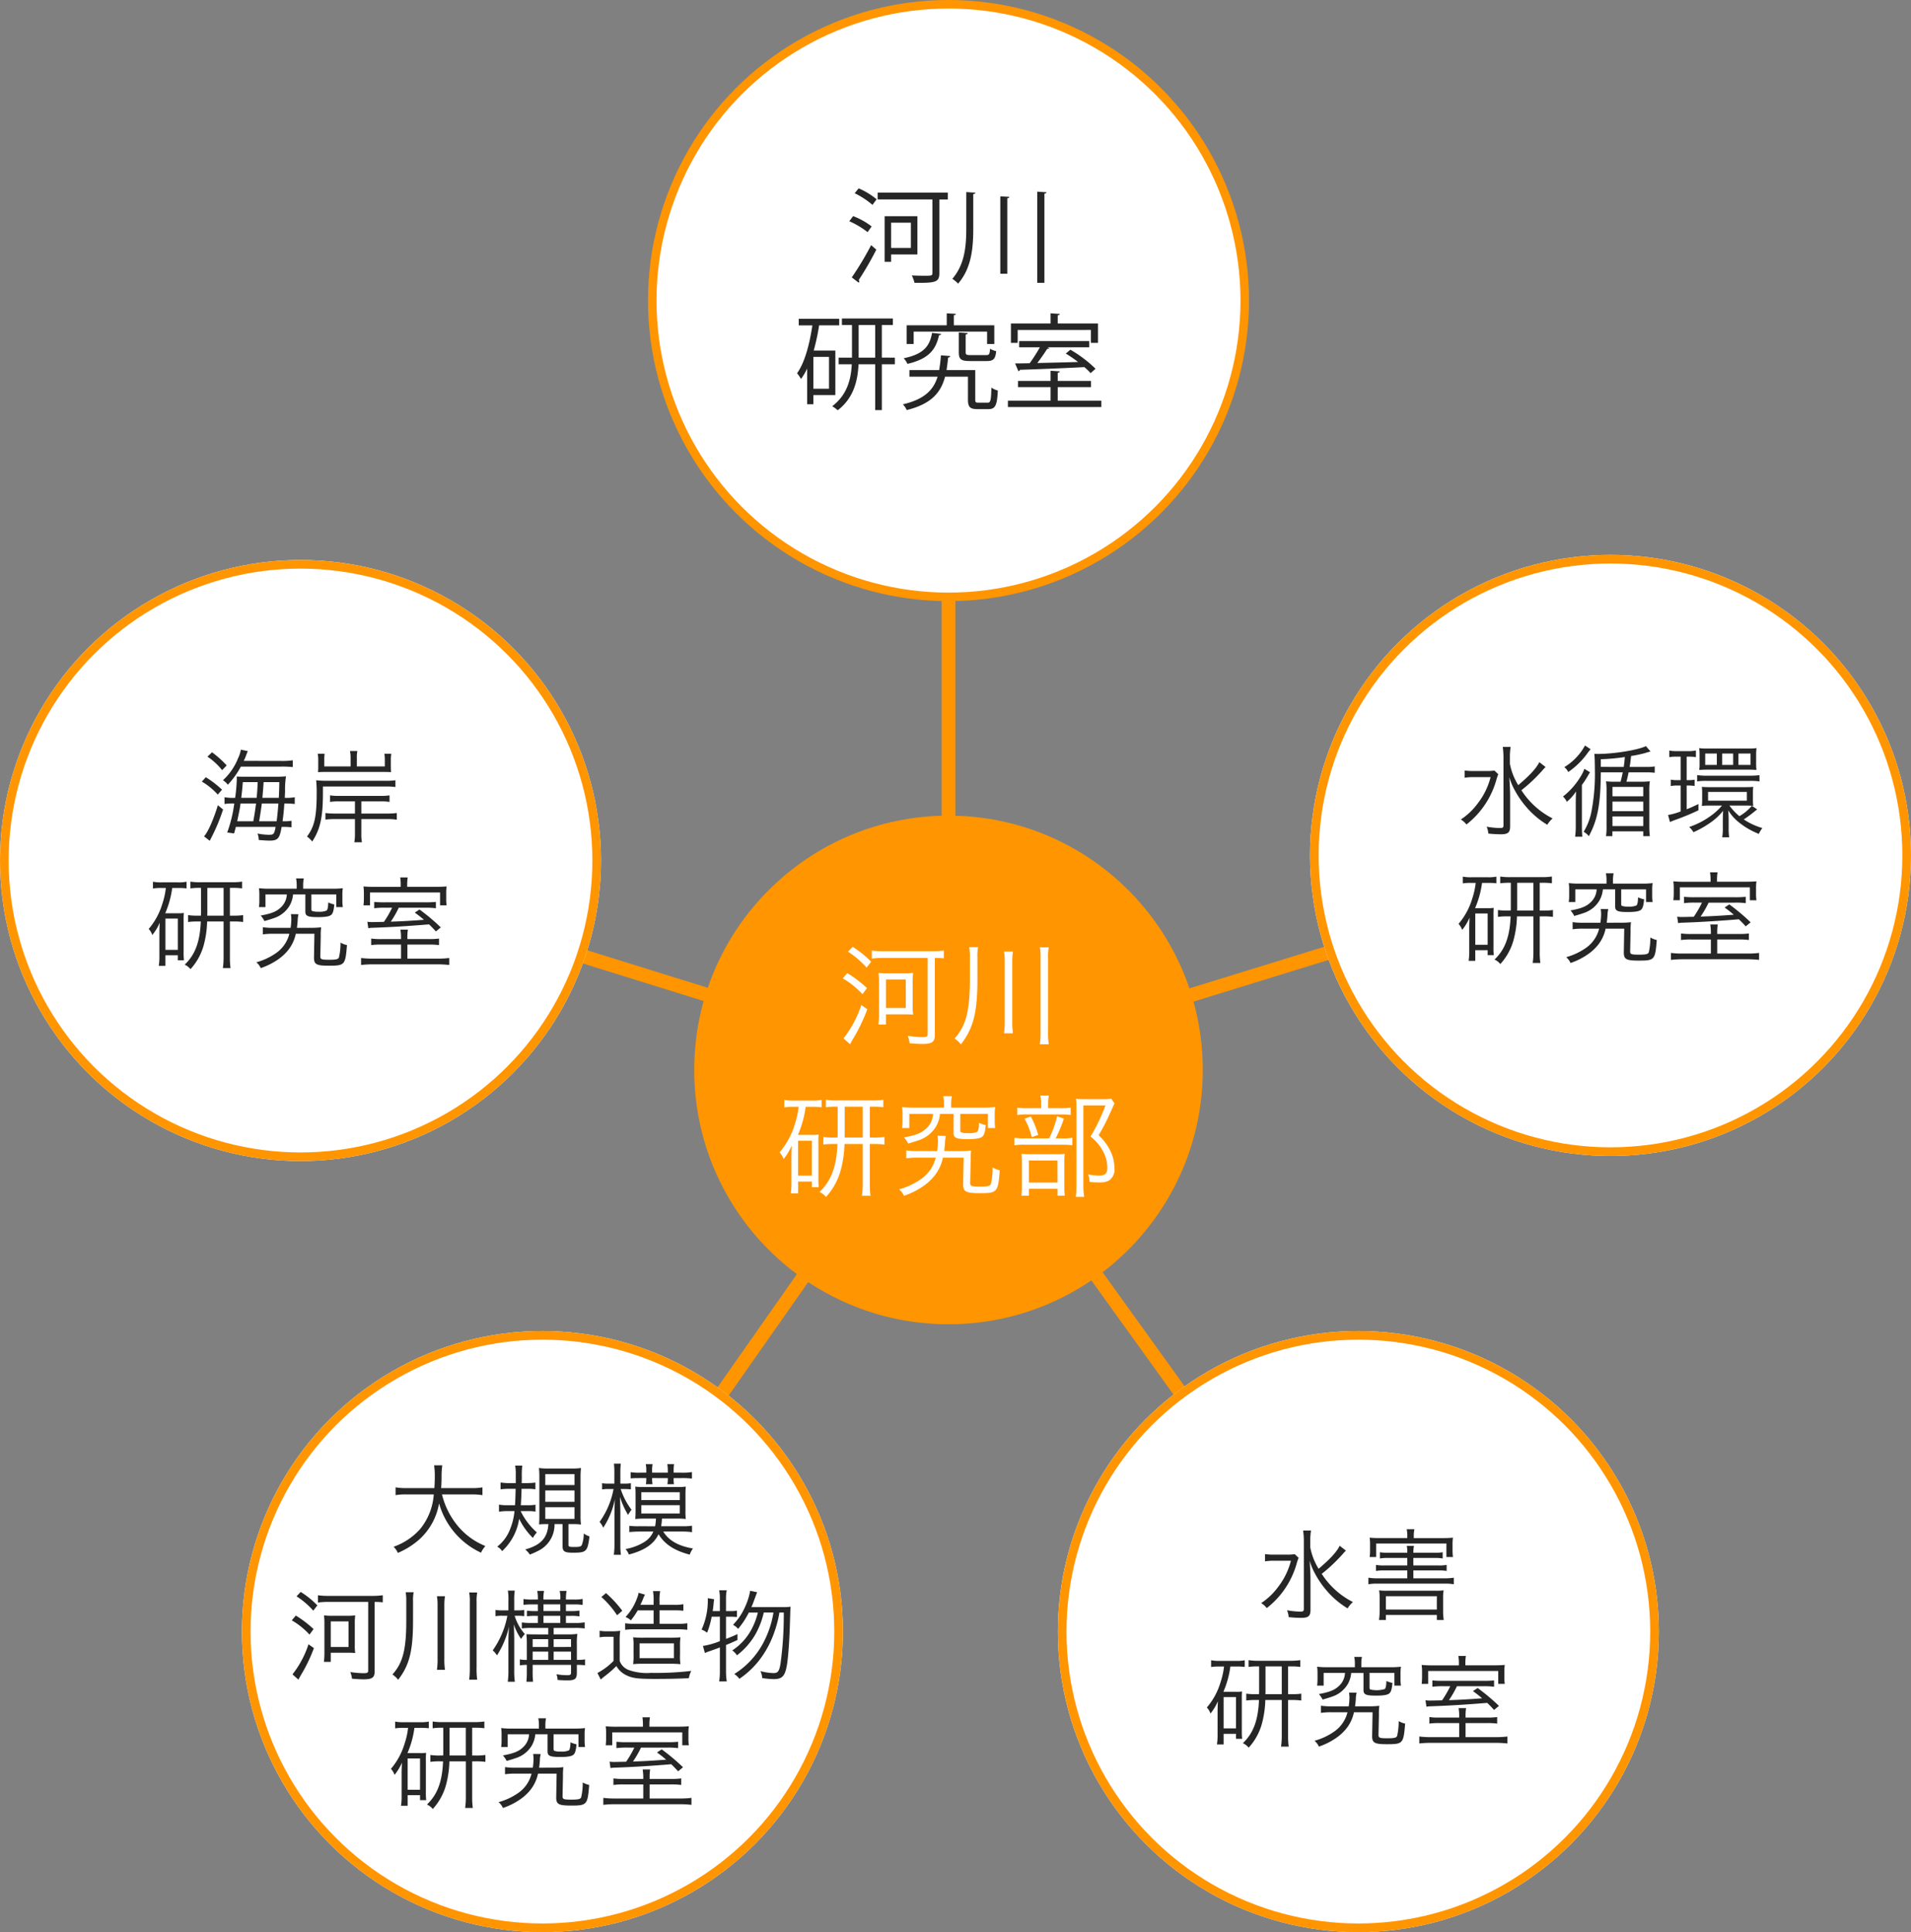 <svg xmlns="http://www.w3.org/2000/svg" width="398.383" height="402.715" viewBox="0 0 398.383 402.715">
  <rect x="0" y="0" width="398.383" height="402.715" fill="#808080" stroke="none"/>
  <g id="グループ_443" data-name="グループ 443" transform="translate(-519.234 -88.352)">
    <line id="線_45" data-name="線 45" x1="160.432" y1="49.897" transform="translate(556.536 261.464)" fill="none" stroke="#ff9500" stroke-miterlimit="10" stroke-width="2.891"/>
    <line id="線_46" data-name="線 46" y1="170" transform="translate(716.968 141.361)" fill="none" stroke="#ff9500" stroke-miterlimit="10" stroke-width="2.891"/>
    <line id="線_47" data-name="線 47" y1="49.711" x2="161.154" transform="translate(716.968 261.65)" fill="none" stroke="#ff9500" stroke-miterlimit="10" stroke-width="2.891"/>
    <line id="線_48" data-name="線 48" x1="97.766" y2="139.419" transform="translate(619.201 311.361)" fill="none" stroke="#ff9500" stroke-miterlimit="10" stroke-width="2.891"/>
    <line id="線_49" data-name="線 49" x2="100.315" y2="139.419" transform="translate(716.968 311.361)" fill="none" stroke="#ff9500" stroke-miterlimit="10" stroke-width="2.891"/>
    <circle id="楕円形_1479" data-name="楕円形 1479" cx="53.008" cy="53.008" r="53.008" transform="translate(663.96 258.353)" fill="#ff9500"/>
    <g id="グループ_397" data-name="グループ 397">
      <g id="グループ_396" data-name="グループ 396">
        <g id="グループ_391" data-name="グループ 391">
          <path id="パス_1155" data-name="パス 1155" d="M695.849,291.166a24.985,24.985,0,0,1,4.121,3.133l-.94,1.277a17.484,17.484,0,0,0-4.1-3.3Zm4.19,7.543a36.4,36.4,0,0,1-3.084,6.361c-.1.193-.359.649-.505.94l-1.375-1.229a22.521,22.521,0,0,0,3.713-6.964ZM696.981,285.7a20.31,20.31,0,0,1,3.855,3.108l-.94,1.228a18.791,18.791,0,0,0-3.881-3.325Zm6.432,2.312a16.735,16.735,0,0,0-2.434.145v-1.687a16.17,16.17,0,0,0,2.46.145H713.46a18.415,18.415,0,0,0,2.53-.145v1.639a15.855,15.855,0,0,0-1.879-.1v16.1c0,1.421-.578,1.831-2.577,1.831-.674,0-1.471-.048-2.676-.145a5.977,5.977,0,0,0-.385-1.542,21.7,21.7,0,0,0,3.084.266c.867,0,1.06-.121,1.06-.626V288.01Zm-1.059,13.879a15.005,15.005,0,0,0,.119-1.952v-6.866a14.474,14.474,0,0,0-.1-1.953,14.192,14.192,0,0,0,1.979.1h3.3a13.717,13.717,0,0,0,1.949-.1,13.638,13.638,0,0,0-.1,1.928v5.06a10.989,10.989,0,0,0,.1,1.735,16.923,16.923,0,0,0-1.756-.073h-3.905v2.121Zm1.59-3.446h4.12v-5.927h-4.12Z" fill="#fff"/>
        </g>
        <g id="グループ_392" data-name="グループ 392">
          <path id="パス_1156" data-name="パス 1156" d="M723,292.468c0,6.866-.844,10.217-3.447,13.565a5.887,5.887,0,0,0-1.325-1.228c2.384-2.627,3.2-5.759,3.2-12.41v-4.554a10.489,10.489,0,0,0-.146-2.072h1.856a9.344,9.344,0,0,0-.142,2.12Zm7.4-5.782a14.124,14.124,0,0,0-.143,2.191v12.217a17.46,17.46,0,0,0,.143,2.627h-1.856a17.583,17.583,0,0,0,.146-2.627v-12.24a12.347,12.347,0,0,0-.146-2.168Zm7.468-.869a11.063,11.063,0,0,0-.143,2.267v15.034a17.51,17.51,0,0,0,.143,2.89h-1.856a20.61,20.61,0,0,0,.146-2.89V288.084a11.235,11.235,0,0,0-.146-2.267Z" fill="#fff"/>
        </g>
        <g id="グループ_393" data-name="グループ 393">
          <path id="パス_1157" data-name="パス 1157" d="M684.679,319.044a11.293,11.293,0,0,0-1.952.121V317.6a9.622,9.622,0,0,0,2.049.144h3.762a9,9,0,0,0,1.972-.144v1.542a15.426,15.426,0,0,0-1.9-.1h-1.421a21.9,21.9,0,0,1-1.613,5.854h2.915a7.24,7.24,0,0,0,1.4-.072,17.054,17.054,0,0,0-.05,1.855v7.158a15.405,15.405,0,0,0,.073,1.951h-1.421v-1.157h-2.869v2.457h-1.54a13.509,13.509,0,0,0,.142-2.265v-5.131c0-.8.024-1.567.073-2.6a11.865,11.865,0,0,1-1.71,2.843,4,4,0,0,0-.843-1.4,16,16,0,0,0,3.181-5.879,17.413,17.413,0,0,0,.793-3.614Zm.94,14.337h2.869v-7.255h-2.869Zm8.025-14.36a14.592,14.592,0,0,0-2.241.119v-1.565a13.751,13.751,0,0,0,2.314.144h7.322a15.52,15.52,0,0,0,2.337-.144v1.565a14.918,14.918,0,0,0-2.264-.119h-.555v6.431h.747a14.562,14.562,0,0,0,2.315-.12v1.589a15.647,15.647,0,0,0-2.315-.121h-.747v8.312a16.4,16.4,0,0,0,.146,2.482h-1.786a16.808,16.808,0,0,0,.169-2.482V326.8h-3.8a23.228,23.228,0,0,1-.87,5.759,13.544,13.544,0,0,1-2.989,5.276,3.754,3.754,0,0,0-1.348-1.036c2.434-2.312,3.543-5.3,3.736-10h-.651a14.9,14.9,0,0,0-2.291.121v-1.589a14.228,14.228,0,0,0,2.291.12h.674c0-.241.023-.362.023-.578v-5.853Zm1.687,5.636c0,.314,0,.362-.023.795h3.778v-6.431h-3.755Z" fill="#fff"/>
        </g>
        <g id="グループ_394" data-name="グループ 394">
          <path id="パス_1158" data-name="パス 1158" d="M719.088,328.271a19.756,19.756,0,0,0,2.6-.121,13.241,13.241,0,0,0-.1,2.05l-.1,4.7c0,.674.263.771,2.046.771,1.64,0,2.072-.122,2.264-.53a14.475,14.475,0,0,0,.362-3.445,5.386,5.386,0,0,0,1.494.578c-.362,4.6-.5,4.771-4.19,4.771-2.915,0-3.47-.314-3.446-1.952l.1-5.445h-4.317a8.923,8.923,0,0,1-1.806,3.83,11.172,11.172,0,0,1-2.457,2.217,15.994,15.994,0,0,1-3.855,1.9,3.75,3.75,0,0,0-1.012-1.35,14.659,14.659,0,0,0,4.432-2.049,7.655,7.655,0,0,0,3.2-4.553h-3.635a15.835,15.835,0,0,0-2.507.144v-1.663a14.9,14.9,0,0,0,2.457.144H714.6a14.794,14.794,0,0,0,.166-1.952,7.147,7.147,0,0,0-.1-1.229l1.76.023a6.3,6.3,0,0,0-.193,1.446c-.023.555-.119,1.23-.169,1.712Zm-3.061-9.78a8.162,8.162,0,0,0-.147-1.664h1.783a7.946,7.946,0,0,0-.142,1.664v.722h6.866a18.683,18.683,0,0,0,2.314-.119,9.725,9.725,0,0,0-.1,1.588v1.2a9.931,9.931,0,0,0,.1,1.59h-1.517v-2.938h-5.757v3.347c0,.29.046.41.166.483a4.3,4.3,0,0,0,1.47.168,4.234,4.234,0,0,0,1.88-.264c.239-.2.362-.8.385-1.88a6.386,6.386,0,0,0,1.4.459c-.12,1.421-.312,2.07-.7,2.407-.408.362-1.348.529-3.035.529-2.384,0-2.961-.24-2.961-1.275v-3.974h-2.846a6.334,6.334,0,0,1-.8,2.576,6.572,6.572,0,0,1-3.662,2.914c-.554.194-.986.339-2.168.676a5.625,5.625,0,0,0-.867-1.277c2.481-.458,3.639-.915,4.625-1.854a4.257,4.257,0,0,0,1.422-3.035H708.8v2.938h-1.517a11.055,11.055,0,0,0,.1-1.613v-1.181a10.073,10.073,0,0,0-.1-1.588,18.766,18.766,0,0,0,2.334.119h6.412Z" fill="#fff"/>
        </g>
        <g id="グループ_395" data-name="グループ 395">
          <path id="パス_1159" data-name="パス 1159" d="M740.627,325.621a11.747,11.747,0,0,0,2.145-.119v1.565a14.2,14.2,0,0,0-2.095-.121h-7.763a12.913,12.913,0,0,0-2.215.121V325.5a12.965,12.965,0,0,0,2.215.119h5.013a18.691,18.691,0,0,0,1.664-4.6l1.421.483a25.754,25.754,0,0,1-1.71,4.119Zm-.336-6.288a12.013,12.013,0,0,0,2.142-.12v1.542a13.952,13.952,0,0,0-2.095-.121h-6.966a11.928,11.928,0,0,0-2.072.121v-1.542a12.348,12.348,0,0,0,2.168.12h2.8v-.867a8.467,8.467,0,0,0-.143-1.76h1.76a9.372,9.372,0,0,0-.146,1.783v.844Zm-6.557,18.24h-1.567a14.391,14.391,0,0,0,.1-2.1V330.8a17.507,17.507,0,0,0-.073-1.953c.508.048,1.039.072,1.833.072h5.472a14.065,14.065,0,0,0,1.686-.072,14.792,14.792,0,0,0-.073,1.928v4.964a13.006,13.006,0,0,0,.1,1.831h-1.517v-1.446h-5.953Zm.385-16.505a17.645,17.645,0,0,1,1.544,3.831l-1.325.482a15.33,15.33,0,0,0-1.521-3.855Zm-.385,13.757h5.953v-4.6h-5.953Zm17.83-16.5c-.143.313-.143.313-.917,2.047a41.742,41.742,0,0,1-2.384,4.6,11.115,11.115,0,0,1,2.627,3.637,8.6,8.6,0,0,1,.674,3.231,2.756,2.756,0,0,1-1.179,2.6,4.337,4.337,0,0,1-2.025.362,19.431,19.431,0,0,1-2-.1,4.018,4.018,0,0,0-.289-1.566,11.5,11.5,0,0,0,2.238.241c1.3,0,1.76-.41,1.76-1.639a7.184,7.184,0,0,0-.747-3.157,9.922,9.922,0,0,0-2.746-3.349,36.3,36.3,0,0,0,3.108-6.481h-4.6v16.48a14.3,14.3,0,0,0,.169,2.579H743.5a17.7,17.7,0,0,0,.142-2.555V319.477a20.736,20.736,0,0,0-.1-2.1c.651.048,1.036.071,1.856.071h3.709a10.72,10.72,0,0,0,1.783-.1Z" fill="#fff"/>
        </g>
      </g>
    </g>
    <circle id="楕円形_1480" data-name="楕円形 1480" cx="61.758" cy="61.758" r="61.758" transform="translate(655.209 89.241)" fill="#fff" stroke="#ff9500" stroke-miterlimit="10" stroke-width="1.778"/>
    <g id="グループ_404" data-name="グループ 404">
      <g id="グループ_403" data-name="グループ 403">
        <g id="グループ_398" data-name="グループ 398">
          <path id="パス_1160" data-name="パス 1160" d="M697.084,133.4a14.994,14.994,0,0,1,3.858,2.147l-.843,1.193a17.539,17.539,0,0,0-3.818-2.277Zm-.282,12.773a63.4,63.4,0,0,0,4.034-6.722l1.083.932a66.074,66.074,0,0,1-3.666,6.333.568.568,0,0,1,.11.3.444.444,0,0,1-.11.261Zm4.316-15.115a17,17,0,0,0-3.708-2.429l.823-1.018a15.419,15.419,0,0,1,3.752,2.276Zm15.7-2.559v1.431H715.06v15.31c0,1.953-.757,2.1-5.183,2.061a6.961,6.961,0,0,0-.564-1.539c.933.043,1.823.064,2.517.064,1.647,0,1.779,0,1.779-.607V129.925H702.2v-1.431Zm-6.332,12.882H705v1.54h-1.345v-9.5h6.83Zm-1.365-6.615H705v5.27h4.12Z" fill="#262626"/>
        </g>
        <g id="グループ_399" data-name="グループ 399">
          <path id="パス_1161" data-name="パス 1161" d="M720.678,128.386l1.886.13c-.023.153-.152.261-.435.282v7.048c0,4.185-.345,8.37-3.164,11.624a6.44,6.44,0,0,0-1.2-1c2.6-3.015,2.908-6.81,2.908-10.626Zm7.089.889,1.886.109c-.02.173-.149.259-.432.3V145.41h-1.454Zm7.7-.975,1.929.13c-.02.151-.153.239-.435.282V147.3h-1.494Z" fill="#262626"/>
        </g>
        <g id="グループ_400" data-name="グループ 400">
          <path id="パス_1162" data-name="パス 1162" d="M693.375,170.7H688.8v1.909h-1.3v-7.439a12.964,12.964,0,0,1-1.278,2.17,9.535,9.535,0,0,0-.823-1.194c1.58-2.19,2.6-5.985,3.187-9.976h-2.842V154.8h8.437v1.366h-4.187a44.533,44.533,0,0,1-1.126,5.25h4.509Zm-1.321-1.323V162.74H688.8v6.636Zm13.726-6.483v1.388h-2.709v9.541h-1.388v-9.541h-3.47c-.176,3.448-1,7-4.34,9.584a6.888,6.888,0,0,0-1.148-.845c3.144-2.386,3.924-5.66,4.077-8.739h-2.733v-1.388h2.776V156.1h-2.1v-1.366h10.625V156.1h-2.3v6.789Zm-7.547,0h3.45V156.1h-3.45Z" fill="#262626"/>
        </g>
        <g id="グループ_401" data-name="グループ 401">
          <path id="パス_1163" data-name="パス 1163" d="M722.541,171.632c0,.564.11.651.694.651h1.889c.6,0,.714-.412.78-3.145a4.239,4.239,0,0,0,1.345.608c-.153,3.123-.521,3.881-1.975,3.881h-2.255c-1.54,0-1.995-.411-1.995-1.995v-4.771h-4.772c-.866,3.275-2.819,5.682-8,6.961a3.851,3.851,0,0,0-.8-1.192c4.532-1.063,6.395-3.015,7.242-5.769h-5.877v-1.367h6.2a30.89,30.89,0,0,0,.369-3.079c1.474.109,1.713.131,1.929.152,0,.173-.173.283-.432.326-.086.91-.2,1.778-.325,2.6h5.983Zm-7.112-13.683c-.02.151-.173.259-.435.28-.648,2.819-1.929,4.88-6.591,5.965a4.086,4.086,0,0,0-.78-1.172c4.25-.866,5.442-2.6,5.92-5.291Zm-5.724-.478v2.581H708.25v-3.9H716.6v-2.494l1.909.11c-.023.151-.133.259-.435.3v2.082h8.437v3.9h-1.5v-2.581Zm9.409.174,1.866.13c-.019.152-.129.26-.434.3v3.709c0,.477.152.585,1.062.585H724.8c.627,0,.757-.173.823-1.324a4.71,4.71,0,0,0,1.279.5c-.153,1.627-.585,2.06-1.953,2.06h-3.469c-1.906,0-2.365-.368-2.365-1.821Z" fill="#262626"/>
        </g>
        <g id="グループ_402" data-name="グループ 402">
          <path id="パス_1164" data-name="パス 1164" d="M739.737,171.871h9.088v1.323H729.351v-1.323h8.892v-2.819h-6.79v-1.3h6.79v-2.125l1.929.13c-.023.151-.153.261-.435.282v1.713h6.939v1.3h-6.939Zm-8.347-14.747v2.689h-1.411v-4.034h8.264v-2.125l1.929.131c-.023.151-.153.259-.435.281v1.713h8.394v4.034h-1.475v-2.689Zm15.2,9a12.071,12.071,0,0,0-1.3-1.256c-4.877.259-10.06.455-13.443.563a.368.368,0,0,1-.3.3l-.694-1.627c.887,0,1.906-.021,3.035-.043a33.1,33.1,0,0,0,2.125-3.317h-4.316v-1.3h14.6v1.3h-8.739l.412.151c-.044.108-.22.175-.435.175-.542.866-1.322,1.993-2.059,2.948,2.6-.065,5.6-.129,8.5-.217a26,26,0,0,0-2.56-1.757l.956-.8a25.878,25.878,0,0,1,5.246,3.968Z" fill="#262626"/>
        </g>
      </g>
    </g>
    <g id="グループ_413" data-name="グループ 413">
      <g id="楕円形_1481" data-name="楕円形 1481" transform="translate(792.325 204.002)" fill="#fff" stroke="#ff9500" stroke-miterlimit="10" stroke-width="1.804">
        <circle cx="62.646" cy="62.646" r="62.646" stroke="none"/>
        <circle cx="62.646" cy="62.646" r="61.744" fill="none"/>
      </g>
      <g id="グループ_412" data-name="グループ 412">
        <g id="グループ_411" data-name="グループ 411">
          <g id="グループ_405" data-name="グループ 405">
            <path id="パス_1165" data-name="パス 1165" d="M831.577,249.724a11.989,11.989,0,0,0-.435,1.3,17.885,17.885,0,0,1-6.2,9.174,4.452,4.452,0,0,0-1.168-1.041,13.628,13.628,0,0,0,3.446-3.254,14.967,14.967,0,0,0,2.756-5.573h-3.45a11.412,11.412,0,0,0-1.952.129v-1.517a11.64,11.64,0,0,0,2.019.109h2.231a11.879,11.879,0,0,0,1.952-.088Zm9.864-1.5a6.38,6.38,0,0,0-.6.629,35.032,35.032,0,0,1-2.689,2.731c-.588.522-.588.543-1.757,1.476a16.684,16.684,0,0,0,6.505,5.877,5.451,5.451,0,0,0-1.106,1.323,17.868,17.868,0,0,1-4.466-3.816A19.218,19.218,0,0,1,834.98,253a12.733,12.733,0,0,1-1.106-2.667c.13,1.821.173,2.948.173,4.077v6.159c0,1.3-.432,1.67-1.906,1.67a23.857,23.857,0,0,1-2.646-.151,3.929,3.929,0,0,0-.349-1.433,16.6,16.6,0,0,0,2.8.283c.585,0,.714-.108.714-.586V246.125a16.149,16.149,0,0,0-.149-2.1h1.647A12.536,12.536,0,0,0,834,246.1v1.453A13.016,13.016,0,0,0,835.74,252c2.384-2.017,3.729-3.47,4.4-4.793Z" fill="#262626"/>
          </g>
          <g id="グループ_406" data-name="グループ 406">
            <path id="パス_1166" data-name="パス 1166" d="M847.73,255.775c0-.8.023-1.452.066-2.472a9.519,9.519,0,0,1-1.929,2.168,3.661,3.661,0,0,0-.8-1.1,15.146,15.146,0,0,0,3.556-3.971,8.835,8.835,0,0,0,.91-1.8l1.172.716a7.2,7.2,0,0,0-.435.717,19.56,19.56,0,0,1-1.259,1.931v8.372c0,1.084.024,1.692.087,2.407H847.6a16.62,16.62,0,0,0,.129-2.407Zm3.1-11.259a12.464,12.464,0,0,0-.846,1.086,16.74,16.74,0,0,1-3.815,3.664,2.971,2.971,0,0,0-.824-1.02,11.926,11.926,0,0,0,4.313-4.51Zm12.491.478a10.858,10.858,0,0,0-1.172.326,26.127,26.127,0,0,1-2.885.606c-.15,1.28-.15,1.387-.3,2.277h3.6a8.287,8.287,0,0,0,1.627-.108v1.323a12.985,12.985,0,0,0-1.627-.087h-3.815c-.176.846-.239,1.15-.455,1.954h2.819a17.544,17.544,0,0,0,2.059-.087,12.861,12.861,0,0,0-.11,2.127v7.07a18.362,18.362,0,0,0,.11,2.233H861.8v-1h-6.439v1h-1.321a13.2,13.2,0,0,0,.106-2.146V253.3a13.277,13.277,0,0,0-.106-2.1,13.713,13.713,0,0,0,1.82.087h1.215c.216-.847.282-1.151.455-1.954h-4.576c-.043,6.617-.651,9.871-2.493,13.3a3.76,3.76,0,0,0-1.086-.911,12.9,12.9,0,0,0,1.541-3.8,41.25,41.25,0,0,0,.8-9.176c0-1.519-.043-2.625-.109-3.275.262.021.521.021.8.021,3.294,0,8.347-.823,9.951-1.625Zm-5.594,3.209c.129-.868.149-1.127.239-2.06a42.565,42.565,0,0,1-5.011.455v1.6Zm-2.345,6.12H861.8v-1.954h-6.419Zm0,3.1H861.8v-2h-6.419Zm0,3.1H861.8v-2h-6.419Z" fill="#262626"/>
          </g>
          <g id="グループ_407" data-name="グループ 407">
            <path id="パス_1167" data-name="パス 1167" d="M868.874,246.058a8.568,8.568,0,0,0-1.647.108v-1.388a7.381,7.381,0,0,0,1.733.132H871a7.892,7.892,0,0,0,1.776-.132v1.388a8.788,8.788,0,0,0-1.6-.108h-.325v4.9h.282a8.129,8.129,0,0,0,1.368-.088v1.3a9.053,9.053,0,0,0-1.368-.086h-.282v4.944c.737-.282,1.192-.5,2.45-1.084v1.3a50.262,50.262,0,0,1-4.814,1.994,9.874,9.874,0,0,0-1.106.457l-.411-1.476a12.961,12.961,0,0,0,2.623-.737v-5.4h-.651a6.822,6.822,0,0,0-1.408.108V250.85a6.434,6.434,0,0,0,1.408.109h.651v-4.9Zm16.674,11-.259.2c-.086.065-.086.065-.411.326a22.932,22.932,0,0,1-2.125,1.56,13.923,13.923,0,0,0,3.881,1.8,5.53,5.53,0,0,0-.737,1.215,15.673,15.673,0,0,1-4.077-2.342,9.776,9.776,0,0,1-2.3-2.559c.043.477.086,1.3.086,2.016v1.6a11.582,11.582,0,0,0,.11,2H878.26a11.718,11.718,0,0,0,.13-2.039v-1.519c0-.541.023-1.453.066-1.972a12.564,12.564,0,0,1-2.882,2.623,19.918,19.918,0,0,1-3.317,1.844,3.8,3.8,0,0,0-.89-1.084,16.84,16.84,0,0,0,4.768-2.517,13.206,13.206,0,0,0,2.082-1.95h-2.6a15.26,15.26,0,0,0-1.6.064,10.754,10.754,0,0,0,.063-1.28v-1.389a11.094,11.094,0,0,0-.063-1.3c.455.043.929.064,1.647.064h7.351c.78,0,1.258-.021,1.713-.064a11.294,11.294,0,0,0-.066,1.3v1.389a10.708,10.708,0,0,0,.066,1.28,1.277,1.277,0,0,0-.282-.021Zm-12.51-7.157a12.233,12.233,0,0,0,1.975.129h9.061a16.989,16.989,0,0,0,1.953-.108v1.3a13.232,13.232,0,0,0-1.93-.11H874.99a13.02,13.02,0,0,0-1.952.11Zm.5-4.209a8.47,8.47,0,0,0-.09-1.408,10.6,10.6,0,0,0,1.65.088h8.65a11.79,11.79,0,0,0,1.67-.088,9.245,9.245,0,0,0-.086,1.388v1.778a13.017,13.017,0,0,0,.066,1.386c-.5-.043-.91-.064-1.584-.064H875.1c-.674,0-1.1.021-1.627.064a10.163,10.163,0,0,0,.067-1.407Zm3.6-.282h-2.427v2.366h2.427Zm-1.823,9.826H883.4V253.41h-8.088Zm5.229-9.826h-2.3v2.366h2.3Zm-.783,10.846a12.081,12.081,0,0,0,2.082,2.211,9.822,9.822,0,0,0,2.6-2.168c-.3-.022-.824-.043-1.259-.043Zm4.406-10.846h-2.52v2.366h2.52Z" fill="#262626"/>
          </g>
          <g id="グループ_408" data-name="グループ 408">
            <path id="パス_1168" data-name="パス 1168" d="M825.936,272.37a10.216,10.216,0,0,0-1.757.108v-1.411a8.587,8.587,0,0,0,1.846.131h3.38a8.039,8.039,0,0,0,1.78-.131v1.389a13.861,13.861,0,0,0-1.713-.086h-1.279a19.673,19.673,0,0,1-1.454,5.269h2.623a6.584,6.584,0,0,0,1.259-.064,15.688,15.688,0,0,0-.044,1.668v6.438a13.609,13.609,0,0,0,.067,1.758h-1.282V286.4h-2.58v2.212h-1.388a12.047,12.047,0,0,0,.13-2.039v-4.618c0-.716.023-1.41.066-2.341a10.694,10.694,0,0,1-1.54,2.558,3.593,3.593,0,0,0-.757-1.258,14.421,14.421,0,0,0,2.862-5.29,15.6,15.6,0,0,0,.714-3.252Zm.846,12.9h2.58v-6.525h-2.58ZM834,272.349a13.169,13.169,0,0,0-2.016.107v-1.411a12.208,12.208,0,0,0,2.079.132h6.594a13.883,13.883,0,0,0,2.1-.132v1.411a13.505,13.505,0,0,0-2.038-.107h-.5v5.789h.674a12.959,12.959,0,0,0,2.082-.11v1.433a13.963,13.963,0,0,0-2.082-.108h-.674v7.48a14.884,14.884,0,0,0,.133,2.235h-1.6a15.677,15.677,0,0,0,.15-2.235v-7.48h-3.43a20.667,20.667,0,0,1-.78,5.183,12.152,12.152,0,0,1-2.687,4.748,3.368,3.368,0,0,0-1.212-.932c2.189-2.081,3.185-4.771,3.357-9h-.584a13.291,13.291,0,0,0-2.059.108v-1.433a12.649,12.649,0,0,0,2.059.11h.608c0-.218.019-.326.019-.522v-5.267Zm1.514,5.073c0,.282,0,.325-.02.716h3.407v-5.789h-3.387Z" fill="#262626"/>
          </g>
          <g id="グループ_409" data-name="グループ 409">
            <path id="パス_1169" data-name="パス 1169" d="M856.9,280.674a17.973,17.973,0,0,0,2.341-.108,12.609,12.609,0,0,0-.086,1.841l-.087,4.231c0,.607.239.693,1.843.693,1.474,0,1.866-.107,2.039-.476a13.078,13.078,0,0,0,.325-3.1,4.832,4.832,0,0,0,1.345.521c-.326,4.143-.455,4.294-3.772,4.294-2.626,0-3.124-.283-3.1-1.757l.086-4.9h-3.881a8.124,8.124,0,0,1-1.627,3.449,10.1,10.1,0,0,1-2.215,1.995,14.317,14.317,0,0,1-3.47,1.712,3.366,3.366,0,0,0-.909-1.214,13.183,13.183,0,0,0,3.991-1.843,6.9,6.9,0,0,0,2.882-4.1h-3.274a14.24,14.24,0,0,0-2.255.13v-1.494a13.487,13.487,0,0,0,2.212.129h3.579a13.556,13.556,0,0,0,.153-1.755,6.408,6.408,0,0,0-.09-1.105l1.584.021a5.865,5.865,0,0,0-.173,1.3c-.02.5-.106,1.106-.153,1.539Zm-2.756-8.8a7.454,7.454,0,0,0-.129-1.5h1.607a6.872,6.872,0,0,0-.133,1.5v.651h6.182a16.493,16.493,0,0,0,2.082-.11,8.753,8.753,0,0,0-.086,1.431v1.084a8.928,8.928,0,0,0,.086,1.432h-1.368v-2.645h-5.183v3.013c0,.261.043.369.153.433a3.83,3.83,0,0,0,1.325.153,3.788,3.788,0,0,0,1.69-.239c.216-.173.325-.715.348-1.692a5.589,5.589,0,0,0,1.256.412c-.107,1.28-.283,1.866-.628,2.17-.369.325-1.215.478-2.733.478-2.148,0-2.669-.217-2.669-1.15v-3.578h-2.557a5.753,5.753,0,0,1-.717,2.319,5.946,5.946,0,0,1-3.3,2.625c-.5.174-.89.3-1.952.607a5.1,5.1,0,0,0-.781-1.148c2.235-.414,3.274-.825,4.164-1.672a3.852,3.852,0,0,0,1.282-2.731h-4.45v2.645h-1.364a9.575,9.575,0,0,0,.086-1.453v-1.063a8.76,8.76,0,0,0-.086-1.431,16.612,16.612,0,0,0,2.1.11h5.77Z" fill="#262626"/>
          </g>
          <g id="グループ_410" data-name="グループ 410">
            <path id="パス_1170" data-name="パス 1170" d="M881.624,283.018a14.2,14.2,0,0,0,2.191-.108v1.365a14.8,14.8,0,0,0-2.211-.108h-4.383V287.1h6.1a19.131,19.131,0,0,0,2.623-.13v1.451a22.521,22.521,0,0,0-2.712-.129H870.262a22.161,22.161,0,0,0-2.69.129v-1.451a19.389,19.389,0,0,0,2.627.13h5.7v-2.929h-4.011a14.8,14.8,0,0,0-2.212.108V282.91a14.133,14.133,0,0,0,2.235.108H875.9v-.3a10.137,10.137,0,0,0-.13-1.671h1.561a10.117,10.117,0,0,0-.11,1.671v.3Zm-5.791-11.43a10.36,10.36,0,0,0-.106-1.409h1.561a9.289,9.289,0,0,0-.11,1.409v.543h5.465c1.368,0,2.1-.021,2.756-.086a9.454,9.454,0,0,0-.086,1.5v1.019a8.93,8.93,0,0,0,.086,1.431h-1.368V273.3h-14.6v2.689H868.07c.024-.174.024-.174.043-.433.024-.175.044-.651.044-1.02v-1.1a10.029,10.029,0,0,0-.087-1.388,24.517,24.517,0,0,0,2.58.086h5.183Zm-3.078,4.9a15.742,15.742,0,0,0-2.45.11v-1.324a20.126,20.126,0,0,0,2.364.087h8.111a20.729,20.729,0,0,0,2.384-.087V276.6a15.151,15.151,0,0,0-2.364-.11h-5.379a20.656,20.656,0,0,1-1.67,2.907c2.408-.086,4.035-.173,6.92-.39a23.255,23.255,0,0,0-1.909-1.5l.976-.65a42.1,42.1,0,0,1,4.446,3.732l-1.02.845c-.713-.781-.976-1.041-1.431-1.475-3.924.326-7.938.586-11.863.716a4.708,4.708,0,0,0-.8.086l-.192-1.344a6.152,6.152,0,0,0,1.016.064c.5,0,1.152-.021,2.43-.043a21.023,21.023,0,0,0,1.714-2.95Z" fill="#262626"/>
          </g>
        </g>
      </g>
    </g>
    <g id="グループ_427" data-name="グループ 427">
      <g id="楕円形_1482" data-name="楕円形 1482" transform="translate(569.664 365.775)" fill="#fff" stroke="#ff9500" stroke-miterlimit="10" stroke-width="1.804">
        <circle cx="62.646" cy="62.646" r="62.646" stroke="none"/>
        <circle cx="62.646" cy="62.646" r="61.744" fill="none"/>
      </g>
      <g id="グループ_426" data-name="グループ 426">
        <g id="グループ_425" data-name="グループ 425">
          <g id="グループ_414" data-name="グループ 414">
            <path id="パス_1171" data-name="パス 1171" d="M611.374,399.834a16.305,16.305,0,0,0,3.406,6.7,14.5,14.5,0,0,0,5.638,4.054,6,6,0,0,0-.913,1.388,16.118,16.118,0,0,1-8.739-10.278,13.128,13.128,0,0,1-4.077,7.481,16.464,16.464,0,0,1-4.509,2.842,4.355,4.355,0,0,0-.89-1.28,13.277,13.277,0,0,0,5.488-3.644,12.739,12.739,0,0,0,2.882-7.263H604a12.329,12.329,0,0,0-2.3.151v-1.626a12.2,12.2,0,0,0,2.344.153h5.744c.066-1.084.089-1.6.089-2.646a13.888,13.888,0,0,0-.152-2.1h1.713a15.3,15.3,0,0,0-.153,2.169c0,1.041-.02,1.67-.086,2.581h6.309a12.135,12.135,0,0,0,2.3-.153v1.626a12.847,12.847,0,0,0-2.278-.151Z" fill="#262626"/>
          </g>
          <g id="グループ_415" data-name="グループ 415">
            <path id="パス_1172" data-name="パス 1172" d="M627.769,403.307a14.17,14.17,0,0,0,3.384,4.444,5.811,5.811,0,0,0-.827,1.149,14.342,14.342,0,0,1-2.862-3.991,11.54,11.54,0,0,1-3.556,6.745,2.651,2.651,0,0,0-1.02-.931,8.523,8.523,0,0,0,2.776-3.884,12.882,12.882,0,0,0,.824-3.532h-1.451a11.152,11.152,0,0,0-1.78.129V401.96a9.714,9.714,0,0,0,1.713.131H626.6c.067-1.172.067-1.172.13-3.426H625.3a14.287,14.287,0,0,0-1.714.108v-1.431a10.087,10.087,0,0,0,1.714.131h1.454v-1.758a8.833,8.833,0,0,0-.129-1.888h1.494a13.971,13.971,0,0,0-.107,2.256c0,.608,0,.694-.023,1.39H629.2a12.232,12.232,0,0,0,1.647-.11v1.41a8.753,8.753,0,0,0-1.584-.108h-1.3c-.023,1.3-.066,2.017-.152,3.426h1.407a9.624,9.624,0,0,0,1.651-.109v1.433a8.985,8.985,0,0,0-1.564-.108Zm5.4,2.709c-.588,0-1.149.022-1.56.065.043-.435.063-.955.063-2.017v-7.677a16.657,16.657,0,0,0-.087-2.06,11.919,11.919,0,0,0,1.973.108h4.771a11.733,11.733,0,0,0,2.019-.108,18.938,18.938,0,0,0-.09,2.125v7.764a13.8,13.8,0,0,0,.09,1.886,14.718,14.718,0,0,0-1.89-.086h-.717v4.3c0,.412.153.476,1.259.476,1,0,1.348-.086,1.52-.411a6.862,6.862,0,0,0,.412-2.409,3.855,3.855,0,0,0,1.192.607c-.412,3.188-.627,3.4-3.47,3.4-1.736,0-2.148-.26-2.148-1.409v-4.554h-1.667a6.076,6.076,0,0,1-3.579,5.66,14.5,14.5,0,0,1-1.58.693,4.172,4.172,0,0,0-.957-1.062c3.274-.91,4.662-2.429,4.835-5.291Zm-.262-8.135H639v-2.276h-6.093Zm0,3.493H639v-2.365h-6.093Zm0,3.556H639V402.5h-6.093Z" fill="#262626"/>
          </g>
          <g id="グループ_416" data-name="グループ 416">
            <path id="パス_1173" data-name="パス 1173" d="M648.628,398.708a14.382,14.382,0,0,0,2.257,4.315,7.16,7.16,0,0,0-.717,1.084,16.928,16.928,0,0,1-1.693-3.774c.043,1.41.086,2.494.086,3.362v6.31a16.887,16.887,0,0,0,.11,2.408H647.2a17.076,17.076,0,0,0,.13-2.408v-5.92c0-.823.023-1.995.086-3.252a16.742,16.742,0,0,1-2.427,5.942,4.517,4.517,0,0,0-.76-1.215,17,17,0,0,0,2.908-6.852H646.2a9.47,9.47,0,0,0-1.454.086v-1.3a8.079,8.079,0,0,0,1.474.088h1.086v-2.017a15.974,15.974,0,0,0-.086-2.147h1.427a17.376,17.376,0,0,0-.086,2.125v2.039h.847a7.37,7.37,0,0,0,1.345-.088v1.282c-.5-.043-.867-.065-1.345-.065Zm7.178,7.763a10.955,10.955,0,0,0,.173-1.6h-2.427a18.559,18.559,0,0,0-1.886.087c.043-.5.063-1.063.063-1.735V399.88c0-.694-.02-1.215-.063-1.67a14.164,14.164,0,0,0,1.9.086h6.747a14.053,14.053,0,0,0,1.886-.086c-.043.476-.066.911-.066,1.692v3.317a12.428,12.428,0,0,0,.066,1.735,15.437,15.437,0,0,0-1.909-.087h-3.058a12.8,12.8,0,0,1-.173,1.6h4.426a13.52,13.52,0,0,0,2.016-.108v1.343a12.974,12.974,0,0,0-1.972-.129H657.5c1.172,1.886,3.1,2.991,6.2,3.534a4.284,4.284,0,0,0-.674,1.28c-3.208-.847-5.183-2.127-6.505-4.252-1,2.061-2.908,3.362-6.182,4.229a4,4,0,0,0-.694-1.149,11.05,11.05,0,0,0,3.924-1.474,4.727,4.727,0,0,0,1.867-2.168h-2.949a19.461,19.461,0,0,0-2.062.108v-1.3a17.093,17.093,0,0,0,2.082.086Zm-.627-10.042a6.38,6.38,0,0,0,.086,1.28h-1.388a6.039,6.039,0,0,0,.086-1.171v-.109h-1.278c-.956,0-1.474.021-1.976.066v-1.3a10.913,10.913,0,0,0,1.976.108h1.278v-.39a6.23,6.23,0,0,0-.109-1.388h1.431a6.086,6.086,0,0,0-.106,1.388v.39h3.273v-.39a8.245,8.245,0,0,0-.106-1.388h1.408a8.185,8.185,0,0,0-.086,1.388v.39h1.646a11.4,11.4,0,0,0,2.169-.129v1.366a15.1,15.1,0,0,0-2.145-.109h-1.67a6.411,6.411,0,0,0,.066,1.28h-1.368a5.81,5.81,0,0,0,.086-1.171v-.109Zm-2.258,4.58h8.025V399.38h-8.025Zm0,2.8h8.025v-1.733h-8.025Z" fill="#262626"/>
          </g>
          <g id="グループ_417" data-name="グループ 417">
            <path id="パス_1174" data-name="パス 1174" d="M580.9,425.083A22.4,22.4,0,0,1,584.6,427.9l-.846,1.149a15.645,15.645,0,0,0-3.686-2.97Zm3.776,6.785a32.854,32.854,0,0,1-2.776,5.726c-.086.174-.325.586-.455.845l-1.238-1.1a20.293,20.293,0,0,0,3.34-6.269Zm-2.756-11.711a18.257,18.257,0,0,1,3.47,2.8l-.844,1.106a16.916,16.916,0,0,0-3.493-2.993Zm5.79,2.084a15.137,15.137,0,0,0-2.191.129v-1.519a14.486,14.486,0,0,0,2.211.131h9.022a16.507,16.507,0,0,0,2.277-.131v1.476a13.993,13.993,0,0,0-1.693-.086v14.486c0,1.279-.518,1.647-2.318,1.647-.607,0-1.321-.043-2.407-.129a5.311,5.311,0,0,0-.348-1.388,19.48,19.48,0,0,0,2.775.239c.781,0,.953-.108.953-.565v-14.29Zm-.952,12.491a14.062,14.062,0,0,0,.106-1.758V426.8a12.823,12.823,0,0,0-.087-1.758,12.529,12.529,0,0,0,1.777.088h2.971a12.222,12.222,0,0,0,1.76-.088,12.207,12.207,0,0,0-.089,1.737v4.552a9.772,9.772,0,0,0,.089,1.56,15.46,15.46,0,0,0-1.584-.064h-3.516v1.909Zm1.427-3.1h3.709V426.3h-3.709Z" fill="#262626"/>
          </g>
          <g id="グループ_418" data-name="グループ 418">
            <path id="パス_1175" data-name="パス 1175" d="M605.337,426.253c0,6.181-.76,9.2-3.1,12.211a5.312,5.312,0,0,0-1.192-1.106c2.148-2.364,2.885-5.183,2.885-11.169v-4.1a9.6,9.6,0,0,0-.129-1.865h1.67a8.2,8.2,0,0,0-.13,1.908Zm6.658-5.2a12.648,12.648,0,0,0-.13,1.974v10.995a15.584,15.584,0,0,0,.13,2.364h-1.671a15.776,15.776,0,0,0,.13-2.364V423a11.091,11.091,0,0,0-.13-1.952Zm6.72-.781a10.068,10.068,0,0,0-.13,2.039v13.532a15.985,15.985,0,0,0,.13,2.6h-1.67a18.735,18.735,0,0,0,.129-2.6V422.307a10.215,10.215,0,0,0-.129-2.039Z" fill="#262626"/>
          </g>
          <g id="グループ_419" data-name="グループ 419">
            <path id="パス_1176" data-name="パス 1176" d="M626.521,425.124a10.313,10.313,0,0,0,2.125,3.817,5.774,5.774,0,0,0-.78,1.018,12.008,12.008,0,0,1-1.518-3.035c.043.953.087,2.255.087,3.231v6.288a16.559,16.559,0,0,0,.129,2.429H625.09a17.387,17.387,0,0,0,.129-2.429V430.61c0-1,.047-2.169.133-3.253a18.581,18.581,0,0,1-2.517,6.028,4.135,4.135,0,0,0-.889-1.041,18.32,18.32,0,0,0,3.058-7.22h-1.02a8.46,8.46,0,0,0-1.451.087v-1.3a8.091,8.091,0,0,0,1.451.088h1.235v-1.974a11.791,11.791,0,0,0-.106-2.146h1.431a13.307,13.307,0,0,0-.109,2.125V424h.737a7.358,7.358,0,0,0,1.344-.088v1.3a8.361,8.361,0,0,0-1.344-.087Zm3.513,2.539a12.889,12.889,0,0,0-2.016.108v-1.257a12.093,12.093,0,0,0,2,.11h1.341v-1.478h-.518a13.5,13.5,0,0,0-1.756.086v-1.168a13.7,13.7,0,0,0,1.756.086h.518v-1.39H630.23a15.123,15.123,0,0,0-1.866.088v-1.215a10.47,10.47,0,0,0,1.846.11h1.145a7.026,7.026,0,0,0-.129-1.8h1.434a6.872,6.872,0,0,0-.133,1.8h3.513a6.048,6.048,0,0,0-.129-1.8h1.434a9.4,9.4,0,0,0-.133,1.8h1.667a8.546,8.546,0,0,0,1.823-.131v1.258a10.832,10.832,0,0,0-1.823-.11h-1.667v1.39h1.063a9.692,9.692,0,0,0,1.756-.11v1.214a9.48,9.48,0,0,0-1.756-.108h-1.063v1.478H639.1a10.014,10.014,0,0,0,2.016-.132v1.279a13.165,13.165,0,0,0-2.039-.108h-4.423v1.345h2.909a13.284,13.284,0,0,0,2.035-.108,12.932,12.932,0,0,0-.109,2.145v3.275h.176a7.778,7.778,0,0,0,1.537-.108v1.234a12.431,12.431,0,0,0-1.537-.087h-.176v1.627c0,1.3-.389,1.607-1.969,1.607-.631,0-1.239-.021-2.039-.086a4.728,4.728,0,0,0-.239-1.195,12.364,12.364,0,0,0,2.211.2c.694,0,.824-.087.824-.586v-1.563h-8v1.216a18.427,18.427,0,0,0,.086,2.3h-1.388a20.551,20.551,0,0,0,.087-2.3v-1.216a7.4,7.4,0,0,0-1.451.108v-1.255a6.752,6.752,0,0,0,1.451.108v-3.34a18.159,18.159,0,0,0-.087-2.016c.5.022,1.2.044,2.278.044h2.278v-1.345ZM633.527,430h-3.254v1.627h3.254Zm0,2.6h-3.254v1.713h3.254Zm2.513-8.457v-1.39h-3.513v1.39Zm0,2.474v-1.478h-3.513v1.478Zm2.235,5.007V430h-3.623v1.627Zm0,2.689v-1.713h-3.623v1.713Z" fill="#262626"/>
          </g>
          <g id="グループ_420" data-name="グループ 420">
            <path id="パス_1177" data-name="パス 1177" d="M644.238,428.247a7.936,7.936,0,0,0,1.6.11h1.109a8.946,8.946,0,0,0,1.58-.11,15.187,15.187,0,0,0-.109,2.192v4.1a3.2,3.2,0,0,0,1.866,1.885,11.368,11.368,0,0,0,4.685.606,62.412,62.412,0,0,0,8.37-.411,5.075,5.075,0,0,0-.5,1.519c-2.234.108-4.575.151-6.963.151-3.6,0-4.748-.13-6.006-.737a4.743,4.743,0,0,1-2.145-1.951,21.306,21.306,0,0,1-2.517,2.188c-.2.153-.455.37-.737.629l-.694-1.366a13.334,13.334,0,0,0,3.36-2.513v-5.032h-1.388a7.552,7.552,0,0,0-1.517.109Zm1.325-7.849a23.66,23.66,0,0,1,3.4,3.686l-1.086.933a19.1,19.1,0,0,0-3.273-3.8Zm6.614,3.6a14.307,14.307,0,0,1-1.434,2.082,3.59,3.59,0,0,0-1.106-.694,11.408,11.408,0,0,0,2.43-4.011,4.032,4.032,0,0,0,.283-1.041l1.344.39a6.375,6.375,0,0,0-.455,1.02c-.219.5-.325.737-.5,1.1h2.75v-.715a10.219,10.219,0,0,0-.13-2.147h1.5a9.79,9.79,0,0,0-.133,2.147v.715h2.995a9.051,9.051,0,0,0,1.972-.131v1.367a15.5,15.5,0,0,0-1.949-.087h-3.018v2.8h3.885a10,10,0,0,0,1.909-.109v1.366a18.171,18.171,0,0,0-1.909-.108h-9.194a16.014,16.014,0,0,0-1.866.108v-1.366a10.287,10.287,0,0,0,1.889.109h4.051V424Zm1.126,11.127a19.022,19.022,0,0,0-2.082.086,12.256,12.256,0,0,0,.086-1.974V431.48a11.663,11.663,0,0,0-.086-1.865,19.785,19.785,0,0,0,2.211.087h5.445a20.529,20.529,0,0,0,2.212-.087,12.47,12.47,0,0,0-.09,2v1.582a10.026,10.026,0,0,0,.09,2.017,20.926,20.926,0,0,0-2.192-.086Zm-.738-1.172h7.156v-3.078h-7.156Z" fill="#262626"/>
          </g>
          <g id="グループ_421" data-name="グループ 421">
            <path id="パス_1178" data-name="パス 1178" d="M667.593,425.322a16.793,16.793,0,0,1-.953,3.339,4.273,4.273,0,0,0-1.149-.651,14.559,14.559,0,0,0,1.3-6.007,4.464,4.464,0,0,0-.023-.543l1.344.218a8.488,8.488,0,0,0-.129,1.106c-.066.606-.11.909-.173,1.366h1.494v-2.6a8.374,8.374,0,0,0-.149-1.735h1.581a8.089,8.089,0,0,0-.153,1.735v2.6h.976a4.9,4.9,0,0,0,1.3-.11v1.347a12.243,12.243,0,0,0-1.3-.065h-.976v4.619a24.974,24.974,0,0,0,2.387-1v1.237c-1.043.476-1.368.627-2.387,1.041v5.42a14.576,14.576,0,0,0,.153,2.168h-1.581a13.171,13.171,0,0,0,.149-2.168v-4.922c-.474.2-.474.2-2.058.758a8.416,8.416,0,0,0-1.063.412l-.411-1.474a15.658,15.658,0,0,0,3.532-1v-5.1Zm10.864-.87a16.791,16.791,0,0,1-1.776,4.6,14.808,14.808,0,0,1-3.818,4.315,3.624,3.624,0,0,0-.977-1.02,11.9,11.9,0,0,0,3.8-4.01,14.635,14.635,0,0,0,1.541-3.882h-1.886a17.161,17.161,0,0,1-2.234,3.4,3.626,3.626,0,0,0-1.063-.845,12.672,12.672,0,0,0,2.56-3.84,13.469,13.469,0,0,0,1.019-3.252l1.451.3c-.129.325-.129.325-.564,1.5-.193.543-.3.845-.628,1.605H682.3a10.722,10.722,0,0,0,1.756-.088c-.063.586-.063.631-.13,2.909-.086,3.187-.259,6.049-.478,8.023-.388,3.4-.933,4.164-2.925,4.164a18.8,18.8,0,0,1-2.387-.217,4.107,4.107,0,0,0-.369-1.453,11.439,11.439,0,0,0,2.733.412c.89,0,1.172-.391,1.431-1.865a74.031,74.031,0,0,0,.694-10.756h-.91a22.926,22.926,0,0,1-1.062,4.1,20.355,20.355,0,0,1-3.254,5.987,17.963,17.963,0,0,1-4.034,3.73,3.6,3.6,0,0,0-1.063-1,16.994,16.994,0,0,0,5.987-6.376,20.451,20.451,0,0,0,2.188-6.44Z" fill="#262626"/>
          </g>
          <g id="グループ_422" data-name="グループ 422">
            <path id="パス_1179" data-name="パス 1179" d="M603.372,448.485a10.229,10.229,0,0,0-1.757.107v-1.411a8.6,8.6,0,0,0,1.846.131h3.38a8.04,8.04,0,0,0,1.78-.131v1.39a13.666,13.666,0,0,0-1.713-.086h-1.279a19.675,19.675,0,0,1-1.454,5.269H606.8a6.484,6.484,0,0,0,1.259-.065,15.689,15.689,0,0,0-.044,1.669V461.8a13.613,13.613,0,0,0,.067,1.758H606.8v-1.041h-2.58v2.211H602.83a12.045,12.045,0,0,0,.13-2.039v-4.618c0-.716.023-1.41.066-2.341a10.655,10.655,0,0,1-1.54,2.558,3.6,3.6,0,0,0-.757-1.258,14.409,14.409,0,0,0,2.862-5.289,15.612,15.612,0,0,0,.714-3.252Zm.846,12.9h2.58V454.86h-2.58Zm7.222-12.921a13.124,13.124,0,0,0-2.015.108V447.16a12.311,12.311,0,0,0,2.078.131H618.1a14.031,14.031,0,0,0,2.105-.131v1.411a13.484,13.484,0,0,0-2.038-.108h-.5v5.789h.674a12.956,12.956,0,0,0,2.082-.11v1.433a14.094,14.094,0,0,0-2.082-.108h-.674v7.481a15.009,15.009,0,0,0,.133,2.234h-1.6a15.674,15.674,0,0,0,.15-2.234v-7.481h-3.43a20.616,20.616,0,0,1-.78,5.183,12.149,12.149,0,0,1-2.686,4.748,3.37,3.37,0,0,0-1.212-.931c2.188-2.082,3.184-4.771,3.356-9h-.584a13.42,13.42,0,0,0-2.059.108v-1.433a12.646,12.646,0,0,0,2.059.11h.608c0-.218.02-.325.02-.521v-5.268Zm1.514,5.073c0,.283,0,.326-.02.716h3.407v-5.789h-3.387Z" fill="#262626"/>
          </g>
          <g id="グループ_423" data-name="グループ 423">
            <path id="パス_1180" data-name="パス 1180" d="M634.34,456.789a18.154,18.154,0,0,0,2.341-.108,12.6,12.6,0,0,0-.086,1.841l-.087,4.23c0,.608.239.694,1.843.694,1.474,0,1.866-.108,2.039-.477a13.021,13.021,0,0,0,.325-3.1,4.888,4.888,0,0,0,1.345.521c-.325,4.142-.455,4.293-3.772,4.293-2.626,0-3.124-.282-3.1-1.756l.086-4.9h-3.881a8.126,8.126,0,0,1-1.627,3.448,10.078,10.078,0,0,1-2.215,2,14.263,14.263,0,0,1-3.47,1.712,3.375,3.375,0,0,0-.909-1.214,13.206,13.206,0,0,0,3.991-1.842,6.9,6.9,0,0,0,2.882-4.1H626.77a14.271,14.271,0,0,0-2.255.129v-1.494a13.459,13.459,0,0,0,2.212.13h3.579a13.57,13.57,0,0,0,.153-1.755,6.321,6.321,0,0,0-.09-1.106l1.584.022a5.842,5.842,0,0,0-.173,1.3c-.02.5-.106,1.105-.152,1.539Zm-2.756-8.8a7.461,7.461,0,0,0-.129-1.5h1.607a6.874,6.874,0,0,0-.133,1.5v.651h6.183a16.491,16.491,0,0,0,2.081-.109,8.744,8.744,0,0,0-.086,1.431v1.084a8.923,8.923,0,0,0,.086,1.431h-1.368v-2.645h-5.183v3.013c0,.261.044.369.153.434a3.838,3.838,0,0,0,1.325.152,3.787,3.787,0,0,0,1.69-.239c.216-.172.325-.715.349-1.691a5.578,5.578,0,0,0,1.255.411c-.107,1.28-.283,1.866-.628,2.17-.368.326-1.215.478-2.732.478-2.149,0-2.67-.217-2.67-1.15v-3.578h-2.557a5.748,5.748,0,0,1-.717,2.319,5.942,5.942,0,0,1-3.3,2.625c-.5.175-.89.3-1.952.608a5.088,5.088,0,0,0-.781-1.149c2.235-.413,3.274-.825,4.164-1.672a3.852,3.852,0,0,0,1.282-2.731h-4.449v2.645h-1.365a9.56,9.56,0,0,0,.086-1.453v-1.062a8.737,8.737,0,0,0-.086-1.431,16.619,16.619,0,0,0,2.1.109h5.77Z" fill="#262626"/>
          </g>
          <g id="グループ_424" data-name="グループ 424">
            <path id="パス_1181" data-name="パス 1181" d="M659.06,459.133a14.312,14.312,0,0,0,2.191-.108v1.364a14.832,14.832,0,0,0-2.211-.107h-4.383v2.928h6.1a19.323,19.323,0,0,0,2.623-.129v1.451a22.278,22.278,0,0,0-2.712-.13H647.7a21.924,21.924,0,0,0-2.69.13v-1.451a19.6,19.6,0,0,0,2.627.129h5.7v-2.928h-4.011a14.831,14.831,0,0,0-2.212.107v-1.364a14.259,14.259,0,0,0,2.235.108h3.988v-.3a10,10,0,0,0-.13-1.67h1.561a10.09,10.09,0,0,0-.11,1.67v.3Zm-5.791-11.43a10.374,10.374,0,0,0-.106-1.41h1.561a9.3,9.3,0,0,0-.11,1.41v.542h5.465c1.368,0,2.105-.021,2.756-.086a9.448,9.448,0,0,0-.086,1.5v1.019a8.923,8.923,0,0,0,.086,1.431h-1.368v-2.689h-14.6v2.689h-1.365c.024-.174.024-.174.044-.433.023-.174.043-.651.043-1.019v-1.106a10.039,10.039,0,0,0-.087-1.388,24.509,24.509,0,0,0,2.58.086h5.183Zm-3.078,4.9a15.74,15.74,0,0,0-2.45.11V451.39a20.193,20.193,0,0,0,2.364.086h8.112a20.821,20.821,0,0,0,2.384-.086v1.323a15.167,15.167,0,0,0-2.364-.11h-5.379a20.7,20.7,0,0,1-1.67,2.907c2.407-.086,4.034-.172,6.919-.39a23.041,23.041,0,0,0-1.909-1.5l.976-.651a42.092,42.092,0,0,1,4.446,3.732l-1.019.845c-.714-.78-.977-1.041-1.431-1.474-3.925.325-7.939.586-11.864.715a4.593,4.593,0,0,0-.8.087l-.193-1.345a6.062,6.062,0,0,0,1.016.065c.5,0,1.152-.022,2.43-.044a21.024,21.024,0,0,0,1.714-2.95Z" fill="#262626"/>
          </g>
        </g>
      </g>
    </g>
    <g id="グループ_435" data-name="グループ 435">
      <g id="楕円形_1483" data-name="楕円形 1483" transform="translate(739.762 365.775)" fill="#fff" stroke="#ff9500" stroke-miterlimit="10" stroke-width="1.804">
        <circle cx="62.646" cy="62.646" r="62.646" stroke="none"/>
        <circle cx="62.646" cy="62.646" r="61.744" fill="none"/>
      </g>
      <g id="グループ_434" data-name="グループ 434">
        <g id="グループ_433" data-name="グループ 433">
          <g id="グループ_428" data-name="グループ 428">
            <path id="パス_1182" data-name="パス 1182" d="M789.953,413.05a12.246,12.246,0,0,0-.435,1.3,17.872,17.872,0,0,1-6.2,9.174,4.474,4.474,0,0,0-1.169-1.041,13.632,13.632,0,0,0,3.447-3.254,14.982,14.982,0,0,0,2.756-5.573H784.9a11.424,11.424,0,0,0-1.953.129V412.27a11.651,11.651,0,0,0,2.019.109H787.2a11.9,11.9,0,0,0,1.953-.088Zm9.865-1.5a6.071,6.071,0,0,0-.6.63,34.873,34.873,0,0,1-2.69,2.73c-.587.522-.587.543-1.756,1.476a16.681,16.681,0,0,0,6.5,5.877,5.424,5.424,0,0,0-1.1,1.323,17.829,17.829,0,0,1-4.466-3.816,19.245,19.245,0,0,1-2.344-3.448,12.716,12.716,0,0,1-1.106-2.668c.129,1.821.173,2.948.173,4.077v6.159c0,1.3-.432,1.67-1.906,1.67a23.874,23.874,0,0,1-2.647-.151,3.918,3.918,0,0,0-.348-1.432,16.564,16.564,0,0,0,2.8.282c.584,0,.714-.108.714-.586V409.451a15.936,15.936,0,0,0-.15-2.1h1.647a12.629,12.629,0,0,0-.153,2.081v1.453a13.041,13.041,0,0,0,1.737,4.446c2.384-2.017,3.729-3.47,4.4-4.793Z" fill="#262626"/>
          </g>
          <g id="グループ_429" data-name="グループ 429">
            <path id="パス_1183" data-name="パス 1183" d="M818.3,411.991a8.281,8.281,0,0,0,1.69-.108v1.3a9.049,9.049,0,0,0-1.69-.11H813.87v1.562H819.1a8.44,8.44,0,0,0,1.713-.108v1.255a9.226,9.226,0,0,0-1.713-.107H813.87v1.646h6.464a11.832,11.832,0,0,0,1.972-.129v1.365a10.092,10.092,0,0,0-1.972-.13H806.475a10.219,10.219,0,0,0-1.972.13v-1.365a11.839,11.839,0,0,0,1.972.129h6.136v-1.646h-4.768a9.743,9.743,0,0,0-1.756.107v-1.255a9.2,9.2,0,0,0,1.756.108h4.768v-1.562h-3.968a9.4,9.4,0,0,0-1.733.11v-1.3a8.894,8.894,0,0,0,1.733.108h3.968a6.8,6.8,0,0,0-.106-1.431H814a7.37,7.37,0,0,0-.132,1.431Zm-5.685-3.6a6.664,6.664,0,0,0-.129-1.3h1.607a6.229,6.229,0,0,0-.133,1.3v.543h6.073a20.47,20.47,0,0,0,2.1-.086,8.347,8.347,0,0,0-.087,1.409V411.4a9.415,9.415,0,0,0,.087,1.476h-1.368V410.06H806.127v2.821h-1.365a9.549,9.549,0,0,0,.086-1.476v-1.149a9.14,9.14,0,0,0-.086-1.409,20.183,20.183,0,0,0,2.1.086h5.744ZM808.145,426h-1.431a13.251,13.251,0,0,0,.13-1.8v-2.732a10.091,10.091,0,0,0-.106-1.647,9.415,9.415,0,0,0,1.474.086h10.472a9.261,9.261,0,0,0,1.5-.086,9.285,9.285,0,0,0-.109,1.647V424.2a12.334,12.334,0,0,0,.133,1.8H818.77v-1.041H808.145Zm0-2.17H818.77v-2.776H808.145Z" fill="#262626"/>
          </g>
          <g id="グループ_430" data-name="グループ 430">
            <path id="パス_1184" data-name="パス 1184" d="M773.471,435.7a10.183,10.183,0,0,0-1.756.108v-1.411a8.575,8.575,0,0,0,1.843.131h3.383a8.083,8.083,0,0,0,1.78-.131v1.39a13.743,13.743,0,0,0-1.714-.087h-1.281a19.824,19.824,0,0,1-1.451,5.27H776.9a6.506,6.506,0,0,0,1.258-.065,16.031,16.031,0,0,0-.043,1.668v6.438a14.473,14.473,0,0,0,.063,1.759H776.9v-1.041h-2.58v2.211H772.93a12.158,12.158,0,0,0,.13-2.039v-4.618c0-.716.019-1.41.063-2.341a10.675,10.675,0,0,1-1.538,2.558,3.558,3.558,0,0,0-.76-1.258,14.308,14.308,0,0,0,2.862-5.289,15.477,15.477,0,0,0,.717-3.253Zm.847,12.9h2.58v-6.525h-2.58Zm7.218-12.921a13.035,13.035,0,0,0-2.015.108v-1.411a12.374,12.374,0,0,0,2.082.131H788.2a14.006,14.006,0,0,0,2.1-.131v1.411a13.375,13.375,0,0,0-2.039-.108h-.5v5.789h.671a12.922,12.922,0,0,0,2.081-.11v1.433a14.078,14.078,0,0,0-2.081-.108h-.671v7.481a15.428,15.428,0,0,0,.129,2.234h-1.6a15.4,15.4,0,0,0,.152-2.234v-7.481h-3.429a20.935,20.935,0,0,1-.781,5.183,12.212,12.212,0,0,1-2.686,4.748,3.372,3.372,0,0,0-1.215-.931c2.188-2.082,3.187-4.772,3.36-9H781.1a13.411,13.411,0,0,0-2.059.108v-1.433a12.612,12.612,0,0,0,2.059.11h.6c0-.218.023-.326.023-.522v-5.267Zm1.518,5.073c0,.282,0,.326-.024.716h3.41v-5.789h-3.386Z" fill="#262626"/>
          </g>
          <g id="グループ_431" data-name="グループ 431">
            <path id="パス_1185" data-name="パス 1185" d="M804.437,444a18.245,18.245,0,0,0,2.344-.107,11.528,11.528,0,0,0-.087,1.841l-.086,4.23c0,.607.236.694,1.843.694,1.474,0,1.862-.108,2.038-.477a13.344,13.344,0,0,0,.326-3.1,4.786,4.786,0,0,0,1.341.522c-.325,4.142-.455,4.293-3.772,4.293-2.623,0-3.121-.282-3.1-1.757l.087-4.9h-3.882a8.067,8.067,0,0,1-1.627,3.448,10.053,10.053,0,0,1-2.211,1.995,14.428,14.428,0,0,1-3.47,1.712,3.388,3.388,0,0,0-.913-1.214,13.15,13.15,0,0,0,3.991-1.842,6.91,6.91,0,0,0,2.885-4.1h-3.277a14.313,14.313,0,0,0-2.254.129v-1.494a13.5,13.5,0,0,0,2.211.129H800.4a12.879,12.879,0,0,0,.153-1.754,6.4,6.4,0,0,0-.086-1.106l1.584.022a5.39,5.39,0,0,0-.173,1.3c-.023.5-.11,1.106-.153,1.539Zm-2.753-8.8a7.383,7.383,0,0,0-.13-1.5h1.6a7.163,7.163,0,0,0-.129,1.5v.651h6.179a16.477,16.477,0,0,0,2.082-.11,9.1,9.1,0,0,0-.087,1.432v1.084a9.279,9.279,0,0,0,.087,1.431h-1.365v-2.645h-5.183v3.013c0,.261.043.369.153.434a5.985,5.985,0,0,0,3.015-.087c.215-.172.325-.715.345-1.691a5.652,5.652,0,0,0,1.258.411c-.109,1.28-.282,1.866-.631,2.17-.368.325-1.211.478-2.732.478-2.145,0-2.666-.217-2.666-1.15v-3.578h-2.56a5.772,5.772,0,0,1-.714,2.319,5.938,5.938,0,0,1-3.3,2.625c-.5.174-.886.3-1.949.608a5.183,5.183,0,0,0-.78-1.149c2.231-.414,3.274-.825,4.164-1.672a3.849,3.849,0,0,0,1.278-2.731h-4.446v2.645h-1.364a9.971,9.971,0,0,0,.086-1.453v-1.062a9.114,9.114,0,0,0-.086-1.432,16.581,16.581,0,0,0,2.1.11h5.771Z" fill="#262626"/>
          </g>
          <g id="グループ_432" data-name="グループ 432">
            <path id="パス_1186" data-name="パス 1186" d="M829.16,446.345a14.261,14.261,0,0,0,2.188-.108V447.6a14.771,14.771,0,0,0-2.212-.108h-4.379v2.929h6.093a19.1,19.1,0,0,0,2.623-.13v1.451a22.438,22.438,0,0,0-2.71-.129H817.8a22.1,22.1,0,0,0-2.689.129v-1.451a19.3,19.3,0,0,0,2.623.13h5.7v-2.929h-4.011a14.825,14.825,0,0,0-2.214.108v-1.364a14.235,14.235,0,0,0,2.234.108h3.991v-.3a10.121,10.121,0,0,0-.129-1.67h1.56a9.881,9.881,0,0,0-.109,1.67v.3Zm-5.791-11.431a9.75,9.75,0,0,0-.11-1.409h1.564a9.428,9.428,0,0,0-.109,1.409v.543h5.465c1.365,0,2.1-.021,2.752-.086a9.819,9.819,0,0,0-.086,1.5v1.019a9.284,9.284,0,0,0,.086,1.431h-1.364v-2.689h-14.6v2.689h-1.365c.02-.174.02-.174.043-.433.02-.174.043-.651.043-1.02v-1.105a10.7,10.7,0,0,0-.086-1.388,24.41,24.41,0,0,0,2.58.086h5.183Zm-3.081,4.9a15.786,15.786,0,0,0-2.451.11V438.6a20.419,20.419,0,0,0,2.364.086h8.112a21.152,21.152,0,0,0,2.387-.086v1.323a15.156,15.156,0,0,0-2.364-.11h-5.379a21.363,21.363,0,0,1-1.67,2.907c2.407-.086,4.034-.173,6.92-.39a23.736,23.736,0,0,0-1.91-1.5l.977-.651a42.809,42.809,0,0,1,4.446,3.732l-1.02.845c-.717-.78-.976-1.041-1.431-1.474-3.928.325-7.939.586-11.867.715a4.664,4.664,0,0,0-.8.086l-.2-1.344a6.189,6.189,0,0,0,1.02.064c.5,0,1.148-.021,2.43-.043a21.628,21.628,0,0,0,1.713-2.95Z" fill="#262626"/>
          </g>
        </g>
      </g>
    </g>
    <g id="楕円形_1484" data-name="楕円形 1484" transform="translate(519.234 205.065)" fill="#fff" stroke="#ff9500" stroke-miterlimit="10" stroke-width="1.804">
      <circle cx="62.646" cy="62.646" r="62.646" stroke="none"/>
      <circle cx="62.646" cy="62.646" r="61.744" fill="none"/>
    </g>
    <g id="グループ_442" data-name="グループ 442">
      <g id="グループ_441" data-name="グループ 441">
        <g id="グループ_436" data-name="グループ 436">
          <path id="パス_1187" data-name="パス 1187" d="M562.137,250.35a20.386,20.386,0,0,1,3.383,2.6l-.89,1.019a14,14,0,0,0-3.317-2.711Zm3.6,6.723a37.92,37.92,0,0,1-2.427,5.836c-.239.455-.239.455-.349.694l-1.192-.933c.8-.845,1.972-3.491,2.886-6.485Zm-2.3-11.924a22.475,22.475,0,0,1,3.058,2.731l-.956,1a13.086,13.086,0,0,0-3.058-2.818Zm14.118,1.8a15.288,15.288,0,0,0,2.71-.131v1.41a21.82,21.82,0,0,0-2.623-.087h-8.2a17.783,17.783,0,0,1-2.71,3.772,3.831,3.831,0,0,0-1.019-.933,12.462,12.462,0,0,0,3.144-4.574,6.369,6.369,0,0,0,.585-1.8l1.451.3c-.107.239-.107.239-.322.8a10.439,10.439,0,0,1-.522,1.237ZM568.4,260.7c-.106.454-.173.67-.368,1.364l-1.431-.194a28.244,28.244,0,0,0,1.474-6.051h-.13a11.874,11.874,0,0,0-1.906.108v-1.41a9.525,9.525,0,0,0,2.016.13h.2a35.213,35.213,0,0,0,.345-3.839c0-.043,0-.26-.02-.607.239.021.867.043,1.474.043h6.634a19.656,19.656,0,0,0,2.168-.086,17.147,17.147,0,0,0-.192,3.166c-.023.3-.023.607-.066,1.323h.129a9.111,9.111,0,0,0,1.952-.13v1.41a18.27,18.27,0,0,0-1.952-.108h-.216c-.109,1.648-.172,2.189-.368,3.709h.215a8.512,8.512,0,0,0,1.651-.108v1.366a12.812,12.812,0,0,0-1.67-.086h-.392c-.412,2.428-.8,2.862-2.517,2.862-.475,0-1.063-.043-2.255-.13a3.96,3.96,0,0,0-.259-1.346,13.372,13.372,0,0,0,2.321.26c1.063,0,1.169-.107,1.451-1.646Zm.976-4.881c-.106.888-.215,1.409-.694,3.709h3.364c.043-.326.043-.326.149-.869.133-.78.263-1.584.412-2.84Zm3.364-1.172c.129-1.5.149-1.735.216-3.276h-3.1c-.109,1.366-.152,1.758-.325,3.276Zm1.082,1.172c-.129.931-.3,2.168-.564,3.709h3.645c.15-1.128.236-2.018.369-3.709Zm3.536-1.172c.044-.824.087-1.931.107-3.276h-3.274c-.087,1.28-.173,2.364-.259,3.276Z" fill="#262626"/>
        </g>
        <g id="グループ_437" data-name="グループ 437">
          <path id="パス_1188" data-name="パス 1188" d="M586.554,253.672c0,5.009-.564,7.545-2.234,10.082a4.993,4.993,0,0,0-1.086-1.041c1.564-2.1,2.019-4.119,2.019-9.149a22.989,22.989,0,0,0-.11-2.582,18.878,18.878,0,0,0,2.431.11h11.883a12.792,12.792,0,0,0,2.211-.11v1.41a14.938,14.938,0,0,0-2.211-.108h-12.9Zm5.768-7.353a6.837,6.837,0,0,0-.13-1.431h1.541a6.1,6.1,0,0,0-.11,1.388V248.1h5.834v-1.345a8.059,8.059,0,0,0-.086-1.3H600.8a8.144,8.144,0,0,0-.087,1.28v1.409c0,.369.024.867.044,1.149-.738-.043-1.063-.043-1.455-.043H586.856c-.388,0-.518,0-1.321.043.043-.629.043-.672.043-1.106v-1.452a6.583,6.583,0,0,0-.109-1.28H586.9a10.76,10.76,0,0,0-.063,1.344v1.3h5.485Zm-2.4,9.066a11.093,11.093,0,0,0-1.889.108v-1.365a10.554,10.554,0,0,0,1.889.108h8.649a10.267,10.267,0,0,0,1.866-.108v1.365a10.817,10.817,0,0,0-1.866-.108h-4.011v2.537h5.313a16.732,16.732,0,0,0,2.082-.108V259.2a13.541,13.541,0,0,0-2.082-.129h-5.313v2.97a8.82,8.82,0,0,0,.13,1.866H593.1a10.025,10.025,0,0,0,.13-1.866v-2.97h-4.054a18.185,18.185,0,0,0-2.105.108v-1.365a16.833,16.833,0,0,0,2.105.108h4.054v-2.537Z" fill="#262626"/>
        </g>
        <g id="グループ_438" data-name="グループ 438">
          <path id="パス_1189" data-name="パス 1189" d="M552.876,273.433a10.107,10.107,0,0,0-1.756.108v-1.412a8.578,8.578,0,0,0,1.846.132h3.38a8.03,8.03,0,0,0,1.78-.132v1.39a13.676,13.676,0,0,0-1.713-.086h-1.279a19.711,19.711,0,0,1-1.454,5.269H556.3a6.467,6.467,0,0,0,1.258-.065,16.077,16.077,0,0,0-.043,1.669v6.438a13.613,13.613,0,0,0,.067,1.758H556.3v-1.041h-2.58v2.211h-1.388a12.136,12.136,0,0,0,.13-2.038v-4.619c0-.715.023-1.409.066-2.341a10.682,10.682,0,0,1-1.541,2.559,3.591,3.591,0,0,0-.757-1.259,14.4,14.4,0,0,0,2.863-5.289,15.551,15.551,0,0,0,.713-3.252Zm.847,12.9h2.58v-6.524h-2.58Zm7.222-12.921a13.149,13.149,0,0,0-2.016.108v-1.411a12.331,12.331,0,0,0,2.079.131H567.6a14.038,14.038,0,0,0,2.1-.131v1.411a13.5,13.5,0,0,0-2.039-.108h-.5V279.2h.674a12.962,12.962,0,0,0,2.082-.11v1.433a14.1,14.1,0,0,0-2.082-.108h-.674V287.9a14.893,14.893,0,0,0,.133,2.235h-1.6a15.842,15.842,0,0,0,.15-2.235v-7.481h-3.43a20.656,20.656,0,0,1-.781,5.183,12.137,12.137,0,0,1-2.686,4.748,3.362,3.362,0,0,0-1.212-.931c2.188-2.082,3.184-4.771,3.357-9h-.584a13.42,13.42,0,0,0-2.059.108V279.09a12.646,12.646,0,0,0,2.059.11h.607c0-.217.02-.325.02-.521v-5.268Zm1.514,5.074c0,.282,0,.325-.02.715h3.407v-5.789h-3.387Z" fill="#262626"/>
        </g>
        <g id="グループ_439" data-name="グループ 439">
          <path id="パス_1190" data-name="パス 1190" d="M583.845,281.737a18.162,18.162,0,0,0,2.341-.108,12.7,12.7,0,0,0-.087,1.841l-.086,4.23c0,.608.239.694,1.843.694,1.474,0,1.866-.108,2.039-.476a13.086,13.086,0,0,0,.325-3.1,4.863,4.863,0,0,0,1.345.521c-.326,4.142-.455,4.293-3.772,4.293-2.627,0-3.125-.282-3.1-1.756l.086-4.9H580.9a8.113,8.113,0,0,1-1.626,3.448,10.08,10.08,0,0,1-2.215,2,14.318,14.318,0,0,1-3.47,1.711,3.367,3.367,0,0,0-.91-1.213,13.208,13.208,0,0,0,3.991-1.843,6.894,6.894,0,0,0,2.882-4.1h-3.273a14.266,14.266,0,0,0-2.255.129v-1.494a13.332,13.332,0,0,0,2.211.13h3.58a13.558,13.558,0,0,0,.152-1.755,6.414,6.414,0,0,0-.089-1.106l1.584.022a5.736,5.736,0,0,0-.173,1.3c-.02.5-.106,1.105-.153,1.539Zm-2.756-8.8a7.465,7.465,0,0,0-.129-1.5h1.607a6.877,6.877,0,0,0-.133,1.5v.65h6.182a16.5,16.5,0,0,0,2.082-.109,8.752,8.752,0,0,0-.086,1.431v1.084a8.914,8.914,0,0,0,.086,1.431H589.33v-2.645h-5.183v3.014c0,.26.043.368.153.433a3.829,3.829,0,0,0,1.325.153,3.787,3.787,0,0,0,1.69-.239c.215-.173.325-.716.348-1.692a5.633,5.633,0,0,0,1.255.412c-.106,1.28-.282,1.866-.627,2.169-.369.326-1.215.479-2.733.479-2.148,0-2.669-.218-2.669-1.151v-3.578h-2.557a5.757,5.757,0,0,1-.717,2.32,5.945,5.945,0,0,1-3.3,2.624c-.5.175-.89.3-1.953.608a5.068,5.068,0,0,0-.78-1.149c2.235-.413,3.274-.825,4.164-1.672a3.85,3.85,0,0,0,1.281-2.731h-4.449v2.645h-1.364a9.551,9.551,0,0,0,.086-1.453v-1.062a8.745,8.745,0,0,0-.086-1.431,16.612,16.612,0,0,0,2.1.109h5.771Z" fill="#262626"/>
        </g>
        <g id="グループ_440" data-name="グループ 440">
          <path id="パス_1191" data-name="パス 1191" d="M608.565,284.081a14.328,14.328,0,0,0,2.191-.108v1.365a14.676,14.676,0,0,0-2.211-.108h-4.383v2.928h6.1a19.334,19.334,0,0,0,2.623-.129v1.451a22.286,22.286,0,0,0-2.713-.13H597.2a21.913,21.913,0,0,0-2.69.13v-1.451a19.589,19.589,0,0,0,2.626.129h5.7V285.23h-4.011a14.653,14.653,0,0,0-2.211.108v-1.365a14.259,14.259,0,0,0,2.235.108h3.987v-.3a10.121,10.121,0,0,0-.129-1.67h1.56a10.209,10.209,0,0,0-.109,1.67v.3Zm-5.791-11.43a10.375,10.375,0,0,0-.106-1.41h1.56a9.434,9.434,0,0,0-.109,1.41v.543h5.465c1.368,0,2.105-.022,2.756-.087a9.34,9.34,0,0,0-.086,1.5v1.019a8.811,8.811,0,0,0,.086,1.431h-1.368v-2.689h-14.6v2.689h-1.365c.023-.174.023-.174.043-.433.024-.174.043-.651.043-1.019v-1.106a10.033,10.033,0,0,0-.086-1.388,24.437,24.437,0,0,0,2.58.087h5.183Zm-3.078,4.9a15.78,15.78,0,0,0-2.45.109v-1.323a20.166,20.166,0,0,0,2.364.086h8.111a20.79,20.79,0,0,0,2.384-.086v1.323a15.184,15.184,0,0,0-2.364-.109h-5.379a20.644,20.644,0,0,1-1.67,2.906c2.407-.086,4.034-.172,6.92-.39a23.587,23.587,0,0,0-1.909-1.5l.976-.651a42.087,42.087,0,0,1,4.446,3.732l-1.02.845c-.714-.78-.976-1.041-1.431-1.474-3.924.325-7.939.586-11.863.715a4.6,4.6,0,0,0-.8.087l-.192-1.345a6.047,6.047,0,0,0,1.016.065c.5,0,1.152-.022,2.43-.043a21.132,21.132,0,0,0,1.713-2.95Z" fill="#262626"/>
        </g>
      </g>
    </g>
  </g>
</svg>

